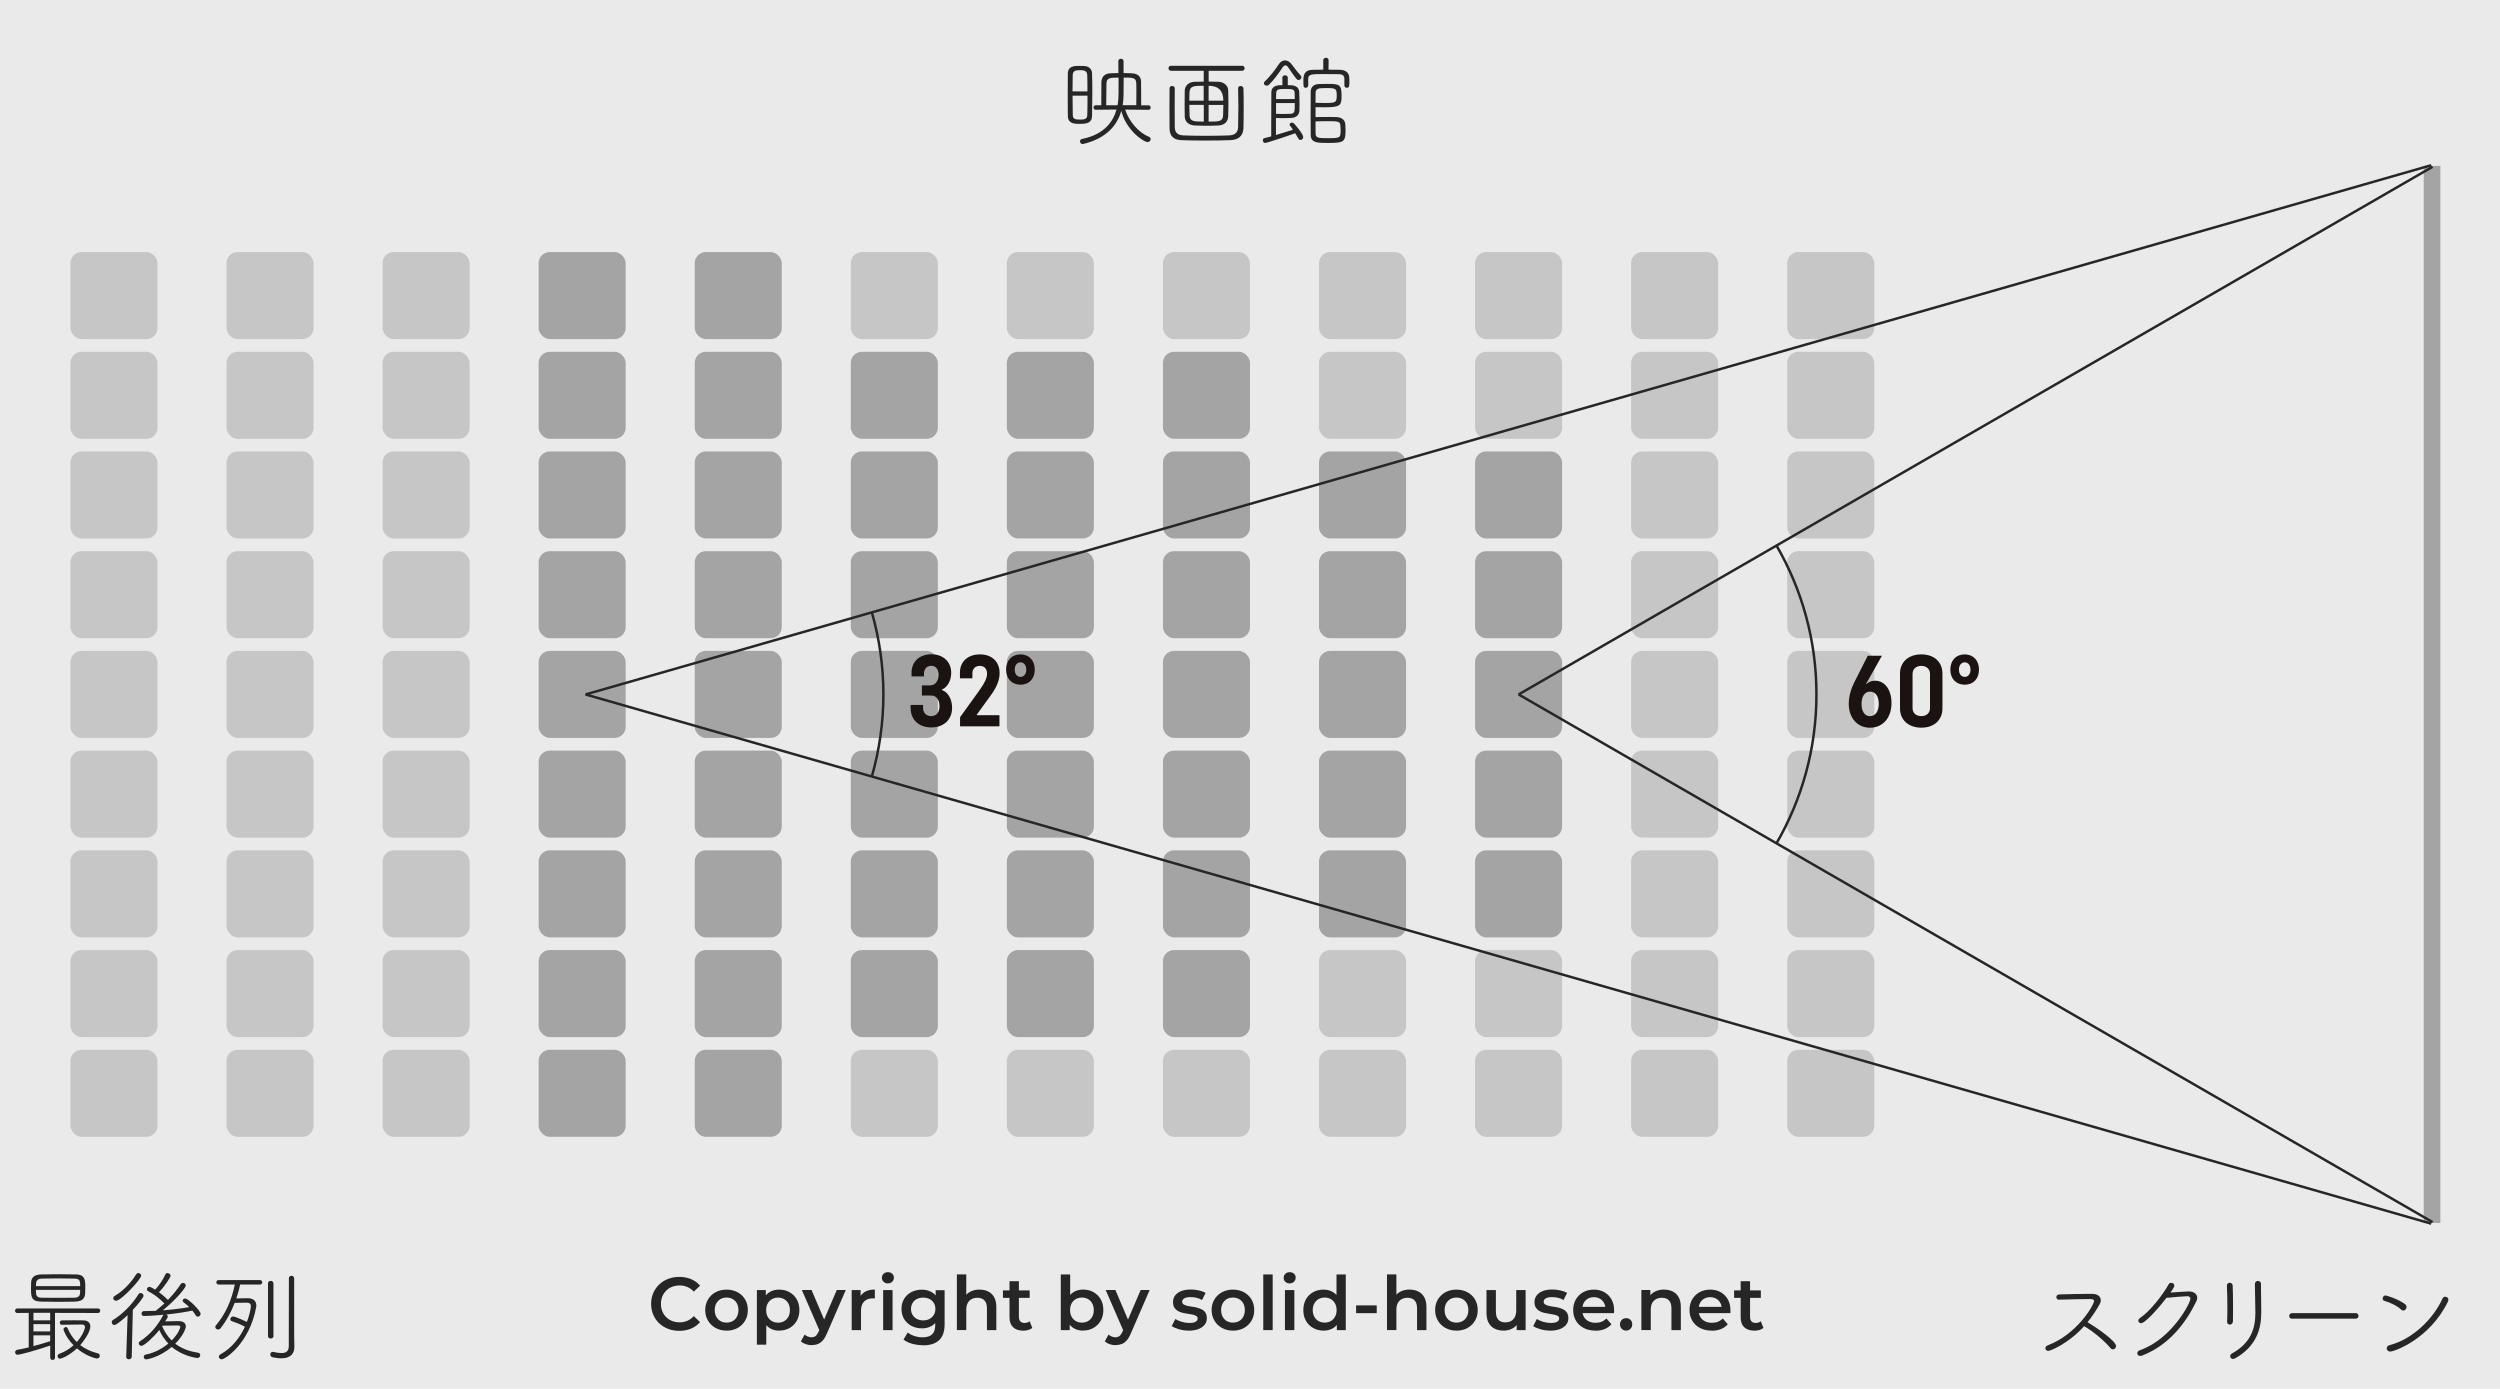 <svg xmlns="http://www.w3.org/2000/svg" viewBox="0 0 450 250"><g id="basecolor"><rect x="0" width="450" height="250" fill="#eaeaea" stroke-width="0"></rect></g><g id="inside"><path d="m370.59,233.94c-.29,0-.45-.23-.45-.45,0-.23.16-.47.49-.49,1.33-.05,4.09-.11,5.94-.11,1.06,0,1.57.54,1.57,1.15,0,.22-.05.45-.18.67-.63,1.13-1.35,2.23-2.2,3.28,1.55.94,5.13,3.37,5.13,4.3,0,.32-.27.59-.56.59-.16,0-.31-.07-.45-.23-.96-1.19-3.13-3.04-4.74-3.94-2.72,3.06-6.03,4.45-6.45,4.45-.31,0-.52-.23-.52-.49,0-.2.13-.4.45-.52,5.31-2.02,8.3-7.29,8.3-7.94,0-.38-.38-.38-.95-.38-1.31,0-3.87.07-5.37.11h-.02Z" fill="#262626" stroke-width="0"></path><path d="m385.4,238.18c-.29,0-.5-.2-.5-.45,0-.18.11-.36.34-.52,1.82-1.22,4.11-4.21,5.13-6.05.09-.18.27-.25.45-.25.29,0,.56.18.56.49,0,.2-.09.4-.7,1.26,1.1-.09,3.1-.2,3.31-.2.95,0,1.51.5,1.51,1.15,0,.2-.05.41-.16.63-1.87,3.84-4.83,7.81-9.69,9.74-.14.05-.29.09-.4.09-.34,0-.54-.23-.54-.47,0-.22.14-.45.5-.58,5.6-1.93,9.06-8.41,9.06-9.25,0-.29-.2-.45-.58-.45-.49,0-2.32.16-3.73.29-.86,1.17-3.73,4.57-4.57,4.57Z" fill="#262626" stroke-width="0"></path><path d="m400.88,237.93v-.04c.04-.72.05-1.6.05-2.52,0-1.4-.04-2.88-.09-3.94v-.04c0-.32.25-.49.52-.49.25,0,.5.16.52.49.05,1.01.07,2.58.07,4.02,0,.9,0,1.78-.02,2.43-.02.4-.29.59-.56.59-.25,0-.5-.18-.5-.5Zm6.1-6.01c0,1.42.05,3.02.05,4.3,0,3.06-.92,6.12-4.66,8.26-.16.09-.31.13-.43.13-.31,0-.5-.23-.5-.49,0-.18.09-.38.32-.5,3.42-1.89,4.21-4.52,4.21-7.36,0-1.44-.09-3.67-.09-5.13,0-.38.27-.56.54-.56.29,0,.56.18.56.52v.83Z" fill="#262626" stroke-width="0"></path><path d="m412.58,237.37c-.36,0-.52-.23-.52-.49s.18-.52.52-.52h11.45c.34,0,.5.25.5.5s-.16.5-.5.5h-11.45Z" fill="#262626" stroke-width="0"></path><path d="m432.2,235.72c-.72-.7-2.11-1.31-3.01-1.57-.22-.05-.31-.23-.31-.43,0-.25.2-.54.52-.54.14,0,2.29.63,3.55,1.6.16.13.23.29.23.47,0,.32-.27.65-.59.65-.13,0-.27-.05-.4-.18Zm-1.96,7.56c-.4,0-.63-.29-.63-.58,0-.23.16-.5.56-.59,3.91-.99,7.74-4.52,9.49-8.39.09-.2.29-.31.49-.31.27,0,.56.2.56.54,0,.11-.02.23-.09.36-3.28,6.73-9.65,8.97-10.37,8.97Z" fill="#262626" stroke-width="0"></path><path d="m194.23,22.3c-.79,0-2.02-.04-2.02-1.46,0-1.12-.02-2.5-.02-3.87s.02-2.68.02-3.69c0-1.42,1.22-1.42,2.02-1.42.32,0,.67,0,.92.02.85.04,1.4.54,1.42,1.33.04,1.06.05,2.32.05,3.6,0,1.44-.02,2.9-.05,4.05-.04,1.37-1.08,1.44-2.34,1.44Zm1.51-5.85c0-1.12,0-2.2-.04-3.01-.04-.77-.74-.81-1.4-.81s-1.17.11-1.21.85c-.02.74-.04,1.82-.04,2.97h2.68Zm-2.68.77c0,1.3.02,2.59.04,3.46.02.68.29.85,1.3.85.83,0,1.3-.11,1.31-.85.04-.95.04-2.2.04-3.46h-2.68Zm9.47,2.5c.7,2.23,2.54,4.2,4.27,4.9.23.09.32.25.32.43,0,.25-.23.52-.54.52-.79,0-3.93-2.23-4.74-5.62-.76,2.63-2.68,4.95-6.84,5.96-.04.02-.09.02-.13.02-.29,0-.47-.25-.47-.49,0-.2.11-.38.38-.43,3.98-.81,5.58-3.1,6.19-5.29l-3.73.04c-.27,0-.41-.2-.41-.4,0-.22.14-.41.41-.41h.99c0-1.21,0-3.28.02-4.16.02-.76.41-1.57,1.67-1.6.41-.02.9-.04,1.4-.04,0-.72-.02-1.44-.02-2.14,0-.29.23-.43.45-.43.25,0,.49.14.49.43v2.14c.5,0,1.01.02,1.46.04,1.21.04,1.67.7,1.69,1.46.02.59.02,1.89.02,3.03v1.28h1.33c.25,0,.38.2.38.4,0,.22-.13.41-.38.41l-4.23-.04Zm-1.37-.77c.14-.79.18-1.58.18-2.23v-2.75c-1.46,0-2.14.02-2.18,1.04-.02.61-.04,2.74-.04,3.94h2.03Zm3.37,0c.02-.65.02-1.69.02-2.56,0-.63,0-1.19-.02-1.44-.05-.97-.61-.99-2.27-.99,0,1.01-.02,1.98-.02,2.84,0,.72-.04,1.44-.16,2.14h2.45Z" fill="#262626" stroke-width="0"></path><path d="m217.56,12.74v1.94c.56,0,1.13.02,1.76.04,1.13.04,1.75.83,1.76,1.55.02.58.04,1.48.04,2.36s-.02,1.75-.04,2.29c-.04,1.01-.7,1.64-1.82,1.67-.85.04-1.55.05-2.25.05-.59,0-1.21-.02-1.91-.05-1.19-.05-1.84-.72-1.85-1.66-.02-.5-.02-1.22-.02-1.96,0-1.01,0-2.05.02-2.65.02-.76.58-1.57,1.8-1.6.56-.02,1.1-.02,1.62-.02v-1.96h-5.89c-.31,0-.45-.22-.45-.45,0-.22.14-.45.45-.45h12.8c.31,0,.45.22.45.45,0,.22-.14.45-.45.45h-6.03Zm5.29,3.17c0-.29.23-.43.47-.43.25,0,.49.16.5.47.04.79.04,2.03.04,3.35s0,2.67-.04,3.75c-.04,1.42-.9,2.12-2.34,2.18-1.26.05-2.92.07-4.54.07s-3.19-.02-4.3-.07c-1.4-.05-2.11-.76-2.12-2.12-.02-1.06-.02-2.29-.02-3.53s0-2.52.02-3.67c0-.31.23-.43.45-.43.25,0,.49.14.49.41v.02c-.02.99-.02,2.29-.02,3.53s0,2.49.02,3.39c.02,1.01.43,1.49,1.57,1.55,1.08.04,2.59.07,4.11.07s3.02-.04,4.05-.07c1.03-.04,1.64-.47,1.67-1.49s.05-2.38.05-3.71c0-1.15-.02-2.29-.05-3.22v-.02Zm-6.18-.47c-1.69,0-2.48,0-2.56,1.13-.02.34-.04.92-.04,1.55h2.59v-2.68Zm0,3.44h-2.59c0,.76.02,1.48.04,1.89.05,1.08.76,1.12,2.56,1.12v-3.01Zm3.53-.76q0-2.68-2.65-2.68v2.68h2.65Zm-2.65.76v3.01c1.82,0,2.56,0,2.61-1.13.02-.41.04-1.12.04-1.87h-2.65Z" fill="#262626" stroke-width="0"></path><path d="m229.67,24.3l3.06-.94c-.18-.27-.34-.52-.49-.68-.07-.09-.11-.18-.11-.27,0-.22.22-.34.43-.34.11,0,.22.04.31.11.27.27,1.71,1.95,1.71,2.49,0,.31-.23.52-.49.52-.16,0-.32-.09-.41-.29-.14-.27-.34-.59-.54-.92-1.39.52-5.17,1.76-5.4,1.76-.27,0-.43-.25-.43-.49,0-.18.09-.34.27-.38.32-.07.76-.2,1.24-.32v-2.38c0-2.23,0-4.93.02-5.53.04-1.31,1.22-1.31,2-1.31l-.02-1.37c0-.27.25-.4.49-.4.25,0,.49.13.49.4v1.37c.86,0,2.03,0,2.07,1.35.02.72.04,1.39.04,2.05,0,.41,0,.81-.02,1.21-.04.7-.5,1.22-1.39,1.28-.4.02-1.06.05-1.73.05-.38,0-.77-.02-1.1-.04v3.06Zm2.18-12.21c-.14-.23-.32-.32-.47-.32-.18,0-.36.13-.5.34-.65,1.01-1.6,2.29-2.45,3.13-.13.13-.29.18-.43.18-.27,0-.5-.18-.5-.43,0-.13.05-.25.2-.38.95-.86,2.05-2.36,2.48-3.04.29-.45.68-.7,1.12-.7s.86.25,1.24.76c.4.54.97,1.31,1.58,1.96.09.09.13.2.13.31,0,.25-.23.5-.5.5s-.38-.07-1.89-2.3Zm1.21,5.74c0-.36-.02-.72-.02-1.03-.02-.7-.27-.79-1.67-.79s-1.62.09-1.66.83c0,.23-.02.58-.02.99h3.37Zm-3.37.72v1.93c.29.02.7.04,1.12.04.65,0,1.3-.02,1.51-.04.74-.05.74-.38.74-1.93h-3.37Zm12.3-4.34c-.02-.59-.27-.86-1.1-.86-.67-.02-1.62-.02-2.5-.02-2.38,0-2.92,0-2.92.94,0,.25.02.72.02,1.06,0,.31-.23.47-.45.47-.43,0-.43-.27-.43-1.24,0-.92.07-1.98,1.71-2,.58-.02,1.22-.02,1.87-.02v-1.69c0-.31.23-.45.49-.45.23,0,.47.14.47.45l-.02,1.69c.7,0,1.42,0,2.05.02,1.04.02,1.66.54,1.69,1.39.02.22.02.47.02.72,0,.81-.02,1.13-.47,1.13-.22,0-.43-.14-.43-.43v-1.15Zm-5.2,6.86c.88,0,1.73-.02,2.56-.02.4,0,.79,0,1.19.02,1.13.04,1.58.67,1.62,1.33.02.36.04.7.04,1.04,0,2.11-.31,2.29-3.15,2.29-1.87,0-3.08,0-3.12-1.4-.02-1.12-.02-2.58-.02-4.03s0-2.86.02-3.85c.02-.77.52-1.3,1.53-1.33.45-.02.97-.02,1.48-.02,2.18,0,2.54.11,2.54,2.14,0,1.71-.16,2.07-3.02,2.07-.5,0-1.04-.02-1.66-.02v1.78Zm1.89-2.54c1.76,0,1.93-.14,1.93-1.28,0-1.22-.07-1.4-1.71-1.4-1.48,0-2.05.02-2.09.81-.02.43-.02,1.1-.02,1.84.67.02,1.31.04,1.89.04Zm-1.87,5.55c0,.77.59.79,2.27.79,2.2,0,2.23-.07,2.23-1.48,0-.25-.02-.5-.04-.81-.04-.77-.45-.77-2.57-.77-.59,0-1.22.02-1.91.04,0,.9.02,1.78.02,2.23Z" fill="#262626" stroke-width="0"></path><path d="m9.9,236.31v8.05c0,.29-.22.43-.43.43s-.43-.14-.43-.43v-2.16c-2.85.97-5.51,1.66-5.87,1.66-.29,0-.45-.22-.45-.45,0-.2.13-.4.4-.45.61-.11,1.33-.25,2.05-.43v-6.21l-2.05.02c-.27,0-.41-.2-.41-.41,0-.2.14-.41.41-.41h14.51c.27,0,.41.2.41.41,0,.2-.14.41-.41.41l-7.72-.02Zm3.67-2.02c-1.01.02-1.93.04-2.84.04-1.1,0-2.16-.02-3.31-.04-1.78-.02-1.84-.86-1.84-2.29,0-.4,0-.79.02-1.12.02-.86.5-1.44,1.76-1.48.94-.02,2.14-.04,3.4-.04,1.03,0,2.05.02,2.97.04,1.6.04,1.62,1.1,1.62,2.21,0,.41,0,.86-.02,1.19-.04.94-.58,1.46-1.76,1.48Zm-4.54,2.02h-3.01v1.35h3.01v-1.35Zm0,2.03h-3.01v1.31h3.01v-1.31Zm0,2.02h-3.01v1.94c1.15-.31,2.27-.65,3.01-.88v-1.06Zm5.4-8.86c0-.83,0-1.33-.99-1.35-.86-.02-2.02-.04-3.11-.04s-2.14.02-2.83.04c-.7.02-.99.38-1.01.86,0,.14-.02.31-.02.49h7.96Zm-7.96.68c0,.97.04,1.39,1.04,1.41.77.02,1.76.02,2.81.02s2.12,0,3.06-.02c.76-.02,1.01-.38,1.03-.85,0-.16.02-.36.02-.56h-7.96Zm4.34,12.39c-.27,0-.45-.23-.45-.47,0-.16.07-.32.29-.4,1.04-.38,1.91-.94,2.59-1.55-1.42-1.46-1.82-2.81-1.82-2.83,0-.25.23-.45.45-.45.13,0,.23.07.29.2.43,1.01.99,1.84,1.66,2.5,1.06-1.17,1.48-2.38,1.48-2.68,0-.29-.2-.47-.5-.47h-.61c-.9,0-1.89.02-3.08.04-.23,0-.34-.2-.34-.38,0-.22.13-.41.36-.41.9-.02,1.55-.02,2.25-.02.5,0,1.03,0,1.67.02.83.02,1.21.49,1.21,1.08,0,1.21-1.6,3.13-1.82,3.37.88.68,1.93,1.17,3.17,1.48.25.07.36.25.36.43,0,.25-.2.5-.5.5-.29,0-2-.45-3.62-1.82-1.51,1.4-2.84,1.85-3.02,1.85Z" fill="#262626" stroke-width="0"></path><path d="m22.72,244.23l.25-7.51c-.09.09-1.89,1.78-2.39,1.78-.27,0-.47-.23-.47-.49,0-.16.07-.32.25-.43,1.62-.97,3.44-2.77,4.56-4.61.11-.16.25-.23.4-.23.25,0,.52.23.52.5,0,.32-1.1,1.66-1.93,2.52l-.2,8.46c-.02.31-.27.45-.52.45-.23,0-.47-.14-.47-.43v-.02Zm-1.82-10.1c-.29,0-.52-.22-.52-.45,0-.16.11-.32.32-.45,1.49-.86,2.9-2.38,3.8-3.83.11-.18.27-.25.41-.25.25,0,.5.2.5.47,0,.63-3.6,4.52-4.52,4.52Zm5.46,10.57c-.32,0-.49-.23-.49-.45,0-.2.13-.38.36-.43,1.55-.29,2.97-1.06,4.07-1.98-.72-.76-1.26-1.6-1.62-2.45-.85,1.1-2.68,2.86-3.22,2.86-.29,0-.49-.23-.49-.47,0-.11.05-.23.18-.31,2.02-1.35,3.24-2.9,4.21-4.72l.07-.09c-1.33.13-2.99.22-3.55.22-.27,0-.4-.22-.4-.43,0-.23.14-.45.4-.45.74,0,1.44-.02,2.14-.05.52-.4,1.04-.85,1.57-1.33-.85-.88-1.87-1.67-2.92-2.2-.16-.07-.22-.2-.22-.34,0-.22.18-.45.45-.45.13,0,.25.04,1.03.5.76-.79,1.42-1.82,1.85-2.75.07-.16.22-.23.36-.23.27,0,.56.22.56.49s-1.04,1.91-2.09,2.95c.59.43,1.15.92,1.62,1.4.9-.94,1.71-1.93,2.3-2.84.09-.14.25-.22.41-.22.25,0,.5.18.5.45,0,.45-1.84,2.63-4.14,4.48,1.69-.13,3.29-.32,4.77-.58-.32-.31-.67-.59-1.04-.88-.11-.09-.16-.18-.16-.27,0-.22.22-.4.47-.4.54,0,2.77,2.2,2.77,2.75,0,.29-.25.52-.49.52-.14,0-.29-.07-.38-.23-.2-.32-.4-.59-.61-.86-1.37.29-2.97.52-4.68.7.13.07.25.2.25.38,0,.13-.07.25-.47.86.83-.02,2.03-.04,2.32-.05h.09c.86,0,1.31.38,1.31.95,0,.47-.59,1.8-1.91,3.12,1.01.76,2.32,1.35,4.12,1.62.25.04.38.23.38.43,0,.25-.18.52-.52.52-.11,0-2.58-.29-4.61-2-2.29,1.96-4.56,2.25-4.59,2.25Zm2.83-5.98c.38.88.9,1.76,1.71,2.56,1.33-1.33,1.55-2.36,1.55-2.41,0-.22-.16-.29-.45-.29h-.13c-.13,0-1.67.04-2.61.04l-.07.11Z" fill="#262626" stroke-width="0"></path><path d="m43.22,231.23c-.16.83-.4,1.66-.68,2.49.76-.02,1.49-.02,1.93-.04h.14c.95,0,1.53.49,1.53,1.31,0,.11-.02.23-.04.36-1.21,6.45-5.55,9.33-6.21,9.33-.29,0-.5-.22-.5-.47,0-.16.11-.32.32-.45,2.02-1.1,3.48-3.01,4.38-4.95-.74-.4-1.76-.81-2.34-.99-.2-.05-.29-.2-.29-.36,0-.23.2-.49.5-.49.41,0,2.3.88,2.48.97.38-.97.72-2.3.72-2.83s-.38-.63-.88-.63c-.38,0-1.31.04-2.03.04-.67,1.73-1.57,3.33-2.52,4.54-.14.18-.32.25-.49.25-.25,0-.49-.2-.49-.45,0-.09.04-.2.13-.31,1.62-1.91,2.77-4.34,3.39-7.33h-2.9c-.29,0-.43-.2-.43-.41,0-.2.14-.4.43-.4h7.4c.29,0,.43.2.43.4,0,.22-.14.41-.43.41h-3.55Zm5.02-.22c0-.31.23-.45.49-.45.23,0,.49.14.49.45v9.51c0,.27-.23.41-.49.41-.23,0-.49-.14-.49-.41v-9.51Zm3.75-.88c0-.32.23-.49.49-.49.23,0,.47.16.47.49v10.26l.04,1.98v.04c0,1.08-.52,2.09-2.36,2.09-.43,0-.94-.05-1.53-.18-.31-.07-.45-.29-.45-.5,0-.25.16-.49.45-.49.04,0,.09,0,.13.02.54.13,1.03.2,1.44.2.81,0,1.31-.31,1.31-1.26l.02-12.15Z" fill="#262626" stroke-width="0"></path><line x1="437.77" y1="220.14" x2="437.77" y2="29.86" fill="none" stroke="#a4a4a4" stroke-miterlimit="10" stroke-width="3"></line><rect x="321.7" y="45.37" width="15.67" height="15.67" rx="2" ry="2" fill="#c6c6c6" stroke-width="0"></rect><rect x="321.7" y="63.32" width="15.67" height="15.67" rx="2" ry="2" fill="#c6c6c6" stroke-width="0"></rect><rect x="321.7" y="81.26" width="15.67" height="15.67" rx="2" ry="2" fill="#c6c6c6" stroke-width="0"></rect><rect x="321.7" y="99.21" width="15.67" height="15.67" rx="2" ry="2" fill="#c6c6c6" stroke-width="0"></rect><rect x="321.7" y="117.16" width="15.67" height="15.67" rx="2" ry="2" fill="#c6c6c6" stroke-width="0"></rect><rect x="321.7" y="135.11" width="15.67" height="15.67" rx="2" ry="2" fill="#c6c6c6" stroke-width="0"></rect><rect x="321.7" y="153.06" width="15.67" height="15.67" rx="2" ry="2" fill="#c6c6c6" stroke-width="0"></rect><rect x="321.7" y="171.01" width="15.67" height="15.67" rx="2" ry="2" fill="#c6c6c6" stroke-width="0"></rect><rect x="321.7" y="188.96" width="15.67" height="15.67" rx="2" ry="2" fill="#c6c6c6" stroke-width="0"></rect><rect x="293.6" y="45.37" width="15.67" height="15.67" rx="2" ry="2" fill="#c6c6c6" stroke-width="0"></rect><rect x="293.6" y="63.32" width="15.67" height="15.67" rx="2" ry="2" fill="#c6c6c6" stroke-width="0"></rect><rect x="293.6" y="81.26" width="15.67" height="15.67" rx="2" ry="2" fill="#c6c6c6" stroke-width="0"></rect><rect x="293.6" y="99.21" width="15.67" height="15.67" rx="2" ry="2" fill="#c6c6c6" stroke-width="0"></rect><rect x="293.6" y="117.16" width="15.67" height="15.67" rx="2" ry="2" fill="#c6c6c6" stroke-width="0"></rect><rect x="293.6" y="135.11" width="15.67" height="15.67" rx="2" ry="2" fill="#c6c6c6" stroke-width="0"></rect><rect x="293.6" y="153.06" width="15.67" height="15.67" rx="2" ry="2" fill="#c6c6c6" stroke-width="0"></rect><rect x="293.6" y="171.01" width="15.67" height="15.67" rx="2" ry="2" fill="#c6c6c6" stroke-width="0"></rect><rect x="293.6" y="188.96" width="15.67" height="15.67" rx="2" ry="2" fill="#c6c6c6" stroke-width="0"></rect><rect x="265.51" y="45.37" width="15.67" height="15.67" rx="2" ry="2" fill="#c6c6c6" stroke-width="0"></rect><rect x="265.51" y="63.32" width="15.67" height="15.67" rx="2" ry="2" fill="#c6c6c6" stroke-width="0"></rect><rect x="265.51" y="81.26" width="15.67" height="15.67" rx="2" ry="2" fill="#a4a4a4" stroke-width="0"></rect><rect x="265.51" y="99.21" width="15.67" height="15.67" rx="2" ry="2" fill="#a4a4a4" stroke-width="0"></rect><rect x="265.51" y="117.16" width="15.67" height="15.67" rx="2" ry="2" fill="#a4a4a4" stroke-width="0"></rect><rect x="265.51" y="135.11" width="15.67" height="15.67" rx="2" ry="2" fill="#a4a4a4" stroke-width="0"></rect><rect x="265.51" y="153.06" width="15.67" height="15.67" rx="2" ry="2" fill="#a4a4a4" stroke-width="0"></rect><rect x="265.51" y="171.01" width="15.67" height="15.67" rx="2" ry="2" fill="#c6c6c6" stroke-width="0"></rect><rect x="265.51" y="188.96" width="15.67" height="15.67" rx="2" ry="2" fill="#c6c6c6" stroke-width="0"></rect><rect x="237.42" y="45.37" width="15.67" height="15.67" rx="2" ry="2" fill="#c6c6c6" stroke-width="0"></rect><rect x="237.42" y="63.32" width="15.67" height="15.67" rx="2" ry="2" fill="#c6c6c6" stroke-width="0"></rect><rect x="237.42" y="81.26" width="15.67" height="15.67" rx="2" ry="2" fill="#a4a4a4" stroke-width="0"></rect><rect x="237.42" y="99.21" width="15.67" height="15.67" rx="2" ry="2" fill="#a4a4a4" stroke-width="0"></rect><rect x="237.42" y="117.16" width="15.67" height="15.67" rx="2" ry="2" fill="#a4a4a4" stroke-width="0"></rect><rect x="237.42" y="135.11" width="15.67" height="15.67" rx="2" ry="2" fill="#a4a4a4" stroke-width="0"></rect><rect x="237.42" y="153.06" width="15.67" height="15.67" rx="2" ry="2" fill="#a4a4a4" stroke-width="0"></rect><rect x="237.42" y="171.01" width="15.67" height="15.67" rx="2" ry="2" fill="#c6c6c6" stroke-width="0"></rect><rect x="237.42" y="188.96" width="15.67" height="15.67" rx="2" ry="2" fill="#c6c6c6" stroke-width="0"></rect><rect x="209.33" y="45.37" width="15.67" height="15.67" rx="2" ry="2" fill="#c6c6c6" stroke-width="0"></rect><rect x="209.33" y="63.32" width="15.67" height="15.67" rx="2" ry="2" fill="#a4a4a4" stroke-width="0"></rect><rect x="209.33" y="81.26" width="15.67" height="15.67" rx="2" ry="2" fill="#a4a4a4" stroke-width="0"></rect><rect x="209.33" y="99.21" width="15.67" height="15.67" rx="2" ry="2" fill="#a4a4a4" stroke-width="0"></rect><rect x="209.33" y="117.16" width="15.67" height="15.67" rx="2" ry="2" fill="#a4a4a4" stroke-width="0"></rect><rect x="209.33" y="135.11" width="15.67" height="15.67" rx="2" ry="2" fill="#a4a4a4" stroke-width="0"></rect><rect x="209.33" y="153.06" width="15.67" height="15.67" rx="2" ry="2" fill="#a4a4a4" stroke-width="0"></rect><rect x="209.33" y="171.01" width="15.67" height="15.67" rx="2" ry="2" fill="#a4a4a4" stroke-width="0"></rect><rect x="209.33" y="188.96" width="15.67" height="15.67" rx="2" ry="2" fill="#c6c6c6" stroke-width="0"></rect><rect x="181.23" y="45.37" width="15.67" height="15.67" rx="2" ry="2" fill="#c6c6c6" stroke-width="0"></rect><rect x="181.23" y="63.32" width="15.67" height="15.67" rx="2" ry="2" fill="#a4a4a4" stroke-width="0"></rect><rect x="181.23" y="81.26" width="15.67" height="15.67" rx="2" ry="2" fill="#a4a4a4" stroke-width="0"></rect><rect x="181.23" y="99.21" width="15.67" height="15.67" rx="2" ry="2" fill="#a4a4a4" stroke-width="0"></rect><rect x="181.23" y="117.16" width="15.67" height="15.67" rx="2" ry="2" fill="#a4a4a4" stroke-width="0"></rect><rect x="181.23" y="135.11" width="15.67" height="15.67" rx="2" ry="2" fill="#a4a4a4" stroke-width="0"></rect><rect x="181.23" y="153.06" width="15.67" height="15.67" rx="2" ry="2" fill="#a4a4a4" stroke-width="0"></rect><rect x="181.23" y="171.01" width="15.67" height="15.67" rx="2" ry="2" fill="#a4a4a4" stroke-width="0"></rect><rect x="181.23" y="188.96" width="15.67" height="15.67" rx="2" ry="2" fill="#c6c6c6" stroke-width="0"></rect><rect x="153.14" y="45.37" width="15.67" height="15.67" rx="2" ry="2" fill="#c6c6c6" stroke-width="0"></rect><rect x="153.14" y="63.32" width="15.67" height="15.67" rx="2" ry="2" fill="#a4a4a4" stroke-width="0"></rect><rect x="153.14" y="81.26" width="15.67" height="15.67" rx="2" ry="2" fill="#a4a4a4" stroke-width="0"></rect><rect x="153.14" y="99.21" width="15.67" height="15.67" rx="2" ry="2" fill="#a4a4a4" stroke-width="0"></rect><rect x="153.14" y="117.16" width="15.67" height="15.67" rx="2" ry="2" fill="#a4a4a4" stroke-width="0"></rect><rect x="153.14" y="135.11" width="15.67" height="15.67" rx="2" ry="2" fill="#a4a4a4" stroke-width="0"></rect><rect x="153.14" y="153.06" width="15.67" height="15.67" rx="2" ry="2" fill="#a4a4a4" stroke-width="0"></rect><rect x="153.14" y="171.01" width="15.67" height="15.67" rx="2" ry="2" fill="#a4a4a4" stroke-width="0"></rect><rect x="153.14" y="188.96" width="15.67" height="15.67" rx="2" ry="2" fill="#c6c6c6" stroke-width="0"></rect><rect x="125.05" y="45.37" width="15.67" height="15.67" rx="2" ry="2" fill="#a4a4a4" stroke-width="0"></rect><rect x="125.05" y="63.32" width="15.67" height="15.67" rx="2" ry="2" fill="#a4a4a4" stroke-width="0"></rect><rect x="125.05" y="81.26" width="15.67" height="15.67" rx="2" ry="2" fill="#a4a4a4" stroke-width="0"></rect><rect x="125.05" y="99.21" width="15.67" height="15.67" rx="2" ry="2" fill="#a4a4a4" stroke-width="0"></rect><rect x="125.05" y="117.16" width="15.67" height="15.67" rx="2" ry="2" fill="#a4a4a4" stroke-width="0"></rect><rect x="125.05" y="135.11" width="15.67" height="15.67" rx="2" ry="2" fill="#a4a4a4" stroke-width="0"></rect><rect x="125.05" y="153.06" width="15.67" height="15.67" rx="2" ry="2" fill="#a4a4a4" stroke-width="0"></rect><rect x="125.05" y="171.01" width="15.67" height="15.67" rx="2" ry="2" fill="#a4a4a4" stroke-width="0"></rect><rect x="125.05" y="188.96" width="15.67" height="15.67" rx="2" ry="2" fill="#a4a4a4" stroke-width="0"></rect><rect x="96.95" y="45.37" width="15.67" height="15.67" rx="2" ry="2" fill="#a4a4a4" stroke-width="0"></rect><rect x="96.95" y="63.32" width="15.67" height="15.67" rx="2" ry="2" fill="#a4a4a4" stroke-width="0"></rect><rect x="96.95" y="81.26" width="15.67" height="15.67" rx="2" ry="2" fill="#a4a4a4" stroke-width="0"></rect><rect x="96.95" y="99.21" width="15.67" height="15.67" rx="2" ry="2" fill="#a4a4a4" stroke-width="0"></rect><rect x="96.95" y="117.16" width="15.67" height="15.67" rx="2" ry="2" fill="#a4a4a4" stroke-width="0"></rect><rect x="96.95" y="135.11" width="15.67" height="15.67" rx="2" ry="2" fill="#a4a4a4" stroke-width="0"></rect><rect x="96.95" y="153.06" width="15.67" height="15.67" rx="2" ry="2" fill="#a4a4a4" stroke-width="0"></rect><rect x="96.95" y="171.01" width="15.67" height="15.67" rx="2" ry="2" fill="#a4a4a4" stroke-width="0"></rect><rect x="96.95" y="188.96" width="15.67" height="15.67" rx="2" ry="2" fill="#a4a4a4" stroke-width="0"></rect><rect x="68.86" y="45.37" width="15.67" height="15.67" rx="2" ry="2" fill="#c6c6c6" stroke-width="0"></rect><rect x="68.86" y="63.32" width="15.67" height="15.67" rx="2" ry="2" fill="#c6c6c6" stroke-width="0"></rect><rect x="68.86" y="81.26" width="15.67" height="15.67" rx="2" ry="2" fill="#c6c6c6" stroke-width="0"></rect><rect x="68.86" y="99.21" width="15.67" height="15.67" rx="2" ry="2" fill="#c6c6c6" stroke-width="0"></rect><rect x="68.86" y="117.16" width="15.67" height="15.67" rx="2" ry="2" fill="#c6c6c6" stroke-width="0"></rect><rect x="68.86" y="135.11" width="15.67" height="15.67" rx="2" ry="2" fill="#c6c6c6" stroke-width="0"></rect><rect x="68.86" y="153.06" width="15.67" height="15.67" rx="2" ry="2" fill="#c6c6c6" stroke-width="0"></rect><rect x="68.86" y="171.01" width="15.67" height="15.67" rx="2" ry="2" fill="#c6c6c6" stroke-width="0"></rect><rect x="68.86" y="188.96" width="15.67" height="15.67" rx="2" ry="2" fill="#c6c6c6" stroke-width="0"></rect><rect x="40.77" y="45.37" width="15.67" height="15.67" rx="2" ry="2" fill="#c6c6c6" stroke-width="0"></rect><rect x="40.77" y="63.32" width="15.67" height="15.67" rx="2" ry="2" fill="#c6c6c6" stroke-width="0"></rect><rect x="40.77" y="81.26" width="15.67" height="15.67" rx="2" ry="2" fill="#c6c6c6" stroke-width="0"></rect><rect x="40.77" y="99.21" width="15.67" height="15.67" rx="2" ry="2" fill="#c6c6c6" stroke-width="0"></rect><rect x="40.77" y="117.16" width="15.67" height="15.67" rx="2" ry="2" fill="#c6c6c6" stroke-width="0"></rect><rect x="40.77" y="135.11" width="15.67" height="15.67" rx="2" ry="2" fill="#c6c6c6" stroke-width="0"></rect><rect x="40.77" y="153.06" width="15.67" height="15.67" rx="2" ry="2" fill="#c6c6c6" stroke-width="0"></rect><rect x="40.77" y="171.01" width="15.67" height="15.67" rx="2" ry="2" fill="#c6c6c6" stroke-width="0"></rect><rect x="40.77" y="188.96" width="15.67" height="15.67" rx="2" ry="2" fill="#c6c6c6" stroke-width="0"></rect><rect x="12.68" y="45.37" width="15.67" height="15.67" rx="2" ry="2" fill="#c6c6c6" stroke-width="0"></rect><rect x="12.68" y="63.32" width="15.67" height="15.67" rx="2" ry="2" fill="#c6c6c6" stroke-width="0"></rect><rect x="12.68" y="81.26" width="15.67" height="15.67" rx="2" ry="2" fill="#c6c6c6" stroke-width="0"></rect><rect x="12.68" y="99.21" width="15.67" height="15.67" rx="2" ry="2" fill="#c6c6c6" stroke-width="0"></rect><rect x="12.68" y="117.16" width="15.67" height="15.67" rx="2" ry="2" fill="#c6c6c6" stroke-width="0"></rect><rect x="12.68" y="135.11" width="15.67" height="15.67" rx="2" ry="2" fill="#c6c6c6" stroke-width="0"></rect><rect x="12.68" y="153.06" width="15.67" height="15.67" rx="2" ry="2" fill="#c6c6c6" stroke-width="0"></rect><rect x="12.68" y="171.01" width="15.67" height="15.67" rx="2" ry="2" fill="#c6c6c6" stroke-width="0"></rect><rect x="12.68" y="188.96" width="15.67" height="15.67" rx="2" ry="2" fill="#c6c6c6" stroke-width="0"></rect><line x1="105.4" y1="125" x2="437.62" y2="220.26" fill="none" stroke="#262626" stroke-miterlimit="10" stroke-width=".45"></line><line x1="105.4" y1="125" x2="437.62" y2="29.74" fill="none" stroke="#262626" stroke-miterlimit="10" stroke-width=".45"></line><line x1="273.35" y1="125" x2="437.86" y2="30.02" fill="none" stroke="#262626" stroke-miterlimit="10" stroke-width=".45"></line><line x1="273.35" y1="125" x2="437.86" y2="219.98" fill="none" stroke="#262626" stroke-miterlimit="10" stroke-width=".45"></line><path d="m156.93,139.78c1.34-4.7,2.08-9.65,2.08-14.78s-.73-10.08-2.08-14.78" fill="none" stroke="#262626" stroke-miterlimit="10" stroke-width=".45"></path><path d="m319.77,151.8c4.56-7.89,7.19-17.03,7.19-26.8s-2.62-18.91-7.19-26.8" fill="none" stroke="#262626" stroke-miterlimit="10" stroke-width=".45"></path><path d="m163.91,127.54v-.65h2.24v.49c0,.93.57,1.52,1.46,1.52s1.5-.61,1.5-1.79-.57-1.92-1.52-1.92h-1.65v-1.82h1.44c.97,0,1.54-.72,1.54-1.92,0-1.06-.51-1.6-1.29-1.6s-1.31.53-1.31,1.39v.51h-2.24v-.67c0-2,1.44-3.31,3.57-3.31s3.57,1.35,3.57,3.34c0,1.41-.67,2.58-1.63,2.98v.13c1.08.4,1.79,1.65,1.79,3.19,0,2.11-1.5,3.53-3.74,3.53s-3.72-1.39-3.72-3.44Z" fill="#1a1311" stroke-width="0"></path><path d="m172.8,129.11l3.5-4.86c1.01-1.41,1.37-2.24,1.37-2.98,0-.91-.51-1.41-1.31-1.41s-1.33.53-1.33,1.31v.93h-2.24v-1.04c0-1.96,1.42-3.27,3.59-3.27s3.55,1.31,3.55,3.38c0,1.25-.55,2.53-1.44,3.78l-2.66,3.67v.11h4.07v2.01h-7.09v-1.63Z" fill="#1a1311" stroke-width="0"></path><path d="m181.1,120.53c0-1.65,1.03-2.74,2.58-2.74s2.58,1.08,2.58,2.74-1.04,2.72-2.58,2.72-2.58-1.08-2.58-2.72Zm3.63,0c0-.8-.44-1.31-1.04-1.31s-1.04.51-1.04,1.31.42,1.31,1.04,1.31,1.04-.51,1.04-1.31Z" fill="#1a1311" stroke-width="0"></path><path d="m332.78,126.63c0-1.33.44-2.74,1.03-3.89l2.39-4.71h2.55l-2.87,5.09h.11c.29-.36.87-.59,1.54-.59,1.75,0,2.94,1.65,2.94,4.01,0,2.7-1.58,4.45-3.88,4.45s-3.82-1.8-3.82-4.35Zm5.4.06c0-1.33-.59-2.2-1.56-2.2s-1.54.86-1.54,2.22.57,2.2,1.52,2.2,1.58-.84,1.58-2.22Z" fill="#1a1311" stroke-width="0"></path><path d="m342,127.52v-6.27c0-2.09,1.52-3.46,3.84-3.46s3.8,1.37,3.8,3.46v6.27c0,2.09-1.5,3.46-3.8,3.46s-3.84-1.37-3.84-3.46Zm5.4-.06v-6.16c0-.87-.63-1.44-1.56-1.44s-1.58.55-1.58,1.44v6.16c0,.89.63,1.44,1.58,1.44s1.56-.57,1.56-1.44Z" fill="#1a1311" stroke-width="0"></path><path d="m351.06,120.53c0-1.65,1.03-2.74,2.58-2.74s2.58,1.08,2.58,2.74-1.04,2.72-2.58,2.72-2.58-1.08-2.58-2.72Zm3.63,0c0-.8-.44-1.31-1.04-1.31s-1.04.51-1.04,1.31.42,1.31,1.04,1.31,1.04-.51,1.04-1.31Z" fill="#1a1311" stroke-width="0"></path></g><g id="copr"><path d="m122.25,239.55c-.72,0-1.39-.12-2-.36s-1.15-.58-1.61-1.01c-.45-.44-.81-.95-1.06-1.54-.25-.59-.38-1.24-.38-1.94s.13-1.35.38-1.94.61-1.11,1.07-1.55.99-.77,1.61-1.01c.61-.24,1.28-.36,2.01-.36.77,0,1.48.13,2.12.4.64.27,1.18.66,1.62,1.18l-1.13,1.07c-.34-.37-.72-.65-1.15-.83s-.88-.28-1.38-.28-.95.08-1.36.24c-.41.16-.77.39-1.07.69-.3.3-.54.65-.7,1.05-.17.41-.25.85-.25,1.34s.08.93.25,1.34c.17.41.4.76.7,1.05.3.3.66.53,1.07.69.41.16.86.24,1.36.24s.95-.09,1.38-.28.81-.47,1.15-.84l1.13,1.08c-.44.51-.98.9-1.62,1.17-.64.27-1.35.4-2.13.4Z" fill="#262626" stroke-width="0"></path><path d="m130.77,239.51c-.74,0-1.4-.16-1.97-.48-.58-.32-1.03-.76-1.36-1.32-.33-.56-.5-1.19-.5-1.9s.17-1.36.5-1.91c.33-.55.79-.99,1.36-1.3.58-.31,1.23-.47,1.97-.47s1.41.16,1.99.47c.58.32,1.04.75,1.36,1.3.33.55.49,1.19.49,1.92s-.16,1.35-.49,1.9c-.33.56-.78,1-1.36,1.32-.58.32-1.24.48-1.99.48Zm0-1.44c.41,0,.78-.09,1.11-.27.32-.18.58-.44.76-.78.18-.34.28-.74.28-1.2s-.09-.87-.28-1.21c-.18-.34-.44-.6-.76-.78-.32-.18-.69-.27-1.09-.27s-.78.09-1.1.27c-.32.18-.57.44-.76.78-.19.34-.28.74-.28,1.21s.09.86.28,1.2c.19.34.44.6.76.78.32.18.68.27,1.09.27Z" fill="#262626" stroke-width="0"></path><path d="m136.24,242.04v-9.83h1.61v1.7l-.05,1.92.13,1.92v4.29h-1.69Zm4-2.52c-.58,0-1.12-.13-1.6-.41-.48-.27-.86-.68-1.15-1.22-.28-.54-.43-1.24-.43-2.07s.14-1.54.41-2.08c.27-.54.65-.94,1.13-1.21.48-.27,1.02-.4,1.63-.4.71,0,1.34.15,1.88.46.54.31.98.73,1.3,1.28s.48,1.2.48,1.94-.16,1.4-.48,1.95-.75.98-1.3,1.29-1.17.46-1.88.46Zm-.19-1.44c.41,0,.77-.09,1.09-.27.32-.18.57-.44.76-.78.19-.34.28-.74.28-1.2s-.09-.87-.28-1.21c-.19-.34-.44-.6-.76-.78-.32-.18-.68-.27-1.09-.27s-.77.09-1.09.27c-.32.18-.58.44-.77.78-.19.34-.28.74-.28,1.21s.09.86.28,1.2c.19.34.45.6.77.78.32.18.69.27,1.09.27Z" fill="#262626" stroke-width="0"></path><path d="m146.09,242.13c-.35,0-.7-.06-1.05-.18-.35-.12-.64-.28-.88-.49l.67-1.24c.17.15.37.27.58.36s.44.13.66.13c.31,0,.55-.08.74-.23.19-.15.36-.41.53-.77l.42-.94.13-.2,2.73-6.37h1.62l-3.38,7.79c-.23.54-.47.97-.75,1.28-.28.31-.58.54-.92.66-.34.13-.71.19-1.11.19Zm1.49-2.46l-3.25-7.47h1.75l2.65,6.22-1.15,1.24Z" fill="#262626" stroke-width="0"></path><path d="m153.3,239.42v-7.21h1.61v1.98l-.19-.58c.22-.49.56-.86,1.02-1.11s1.04-.38,1.73-.38v1.61c-.07-.02-.14-.03-.2-.03-.06,0-.13,0-.19,0-.64,0-1.15.19-1.53.56-.38.37-.57.93-.57,1.67v3.5h-1.69Z" fill="#262626" stroke-width="0"></path><path d="m159.82,231.02c-.32,0-.57-.1-.78-.3-.2-.2-.3-.44-.3-.72s.1-.53.3-.72c.2-.19.46-.29.78-.29s.57.09.78.28c.2.18.3.42.3.69,0,.3-.1.55-.3.75-.2.2-.46.3-.78.3Zm-.85,8.4v-7.21h1.69v7.21h-1.69Z" fill="#262626" stroke-width="0"></path><path d="m165.92,239.1c-.68,0-1.3-.15-1.86-.44-.55-.29-.99-.7-1.31-1.22-.32-.52-.48-1.13-.48-1.84s.16-1.3.48-1.82c.32-.52.76-.93,1.31-1.21s1.17-.43,1.86-.43c.61,0,1.16.12,1.65.37.49.24.88.62,1.17,1.13.29.51.44,1.17.44,1.97s-.15,1.46-.44,1.98c-.29.52-.68.9-1.17,1.15-.49.25-1.04.37-1.65.37Zm.22,3.04c-.67,0-1.32-.09-1.95-.26-.63-.17-1.15-.43-1.56-.76l.76-1.27c.32.26.71.47,1.2.63.48.16.97.24,1.46.24.79,0,1.37-.18,1.74-.55.37-.37.55-.91.55-1.64v-1.28l.13-1.63-.05-1.63v-1.75h1.61v6.12c0,1.3-.33,2.27-1,2.88-.67.62-1.63.92-2.89.92Zm.04-4.47c.42,0,.8-.09,1.13-.26.33-.18.59-.42.78-.73s.28-.67.28-1.07-.09-.76-.28-1.07-.44-.55-.78-.72c-.33-.17-.71-.25-1.13-.25s-.8.08-1.14.25c-.34.17-.6.41-.78.72s-.28.67-.28,1.07.09.76.28,1.07.45.55.78.73c.34.17.72.26,1.14.26Z" fill="#262626" stroke-width="0"></path><path d="m176.33,232.13c.58,0,1.09.11,1.55.34.45.22.81.57,1.07,1.03.26.46.39,1.06.39,1.79v4.13h-1.69v-3.92c0-.64-.15-1.12-.45-1.43-.3-.32-.72-.47-1.26-.47-.4,0-.75.08-1.05.24-.31.16-.54.4-.71.72-.17.32-.25.72-.25,1.21v3.64h-1.69v-10.02h1.69v4.75l-.36-.59c.25-.46.62-.81,1.1-1.06.48-.25,1.04-.37,1.67-.37Z" fill="#262626" stroke-width="0"></path><path d="m180.53,233.62v-1.35h4.81v1.35h-4.81Zm3.67,5.9c-.79,0-1.4-.21-1.84-.61-.43-.41-.65-1.01-.65-1.82v-6.47h1.69v6.43c0,.34.09.61.26.8.18.19.42.28.74.28.38,0,.69-.1.94-.3l.47,1.2c-.2.16-.44.28-.73.37s-.58.12-.89.12Z" fill="#262626" stroke-width="0"></path><path d="m190.94,239.42v-10.02h1.69v4.48l-.13,1.92.05,1.92v1.7h-1.61Zm4,.09c-.61,0-1.16-.13-1.63-.41-.48-.27-.85-.68-1.13-1.22-.27-.54-.41-1.24-.41-2.07s.14-1.54.42-2.08.67-.94,1.15-1.21,1.01-.4,1.6-.4c.71,0,1.34.15,1.88.46.54.31.98.73,1.3,1.28s.48,1.2.48,1.94-.16,1.4-.48,1.94-.75.98-1.3,1.29c-.54.31-1.17.47-1.88.47Zm-.19-1.44c.4,0,.77-.09,1.09-.27.32-.18.57-.44.76-.78.19-.34.28-.74.28-1.2s-.09-.87-.28-1.21c-.19-.34-.44-.6-.76-.78-.32-.18-.68-.27-1.09-.27s-.77.09-1.09.27c-.32.18-.58.44-.77.78s-.28.74-.28,1.21.09.86.28,1.2c.19.34.45.6.77.78.32.18.69.27,1.09.27Z" fill="#262626" stroke-width="0"></path><path d="m200.79,242.13c-.35,0-.7-.06-1.05-.18-.35-.12-.64-.28-.88-.49l.67-1.24c.17.15.36.27.58.36.22.09.44.13.66.13.31,0,.55-.08.74-.23.19-.15.36-.41.53-.77l.42-.94.13-.2,2.73-6.37h1.62l-3.38,7.79c-.22.54-.47.97-.75,1.28-.27.31-.58.54-.92.66s-.71.19-1.11.19Zm1.48-2.46l-3.25-7.47h1.75l2.65,6.22-1.15,1.24Z" fill="#262626" stroke-width="0"></path><path d="m213.96,239.51c-.6,0-1.18-.08-1.73-.24s-.99-.35-1.32-.57l.65-1.28c.32.21.71.38,1.16.51.45.13.9.2,1.35.2.53,0,.92-.07,1.15-.22.24-.14.36-.34.36-.58,0-.2-.08-.35-.24-.45s-.37-.18-.63-.24c-.26-.05-.55-.1-.87-.15s-.64-.11-.96-.18c-.32-.08-.61-.19-.87-.34-.26-.15-.47-.35-.63-.6s-.24-.58-.24-1c0-.46.13-.86.39-1.2.26-.34.63-.6,1.1-.78s1.03-.28,1.68-.28c.49,0,.98.05,1.47.16.49.11.9.26,1.23.46l-.65,1.28c-.34-.21-.69-.35-1.03-.42-.35-.08-.69-.11-1.03-.11-.51,0-.89.08-1.14.23-.25.15-.37.35-.37.58,0,.22.08.38.24.49.16.11.37.19.63.26.26.06.55.12.87.16.32.04.64.1.95.18.31.08.6.19.87.33s.48.33.64.59.24.58.24.99c0,.45-.13.84-.4,1.17s-.64.59-1.13.78c-.49.18-1.07.28-1.74.28Z" fill="#262626" stroke-width="0"></path><path d="m221.92,239.51c-.74,0-1.4-.16-1.97-.48-.58-.32-1.03-.76-1.36-1.32-.33-.56-.5-1.19-.5-1.9s.17-1.36.5-1.91.79-.99,1.36-1.3c.58-.31,1.23-.47,1.97-.47s1.41.16,1.99.47c.58.32,1.03.75,1.36,1.3.33.55.49,1.19.49,1.92s-.16,1.35-.49,1.9c-.33.56-.78,1-1.36,1.32-.58.32-1.25.48-1.99.48Zm0-1.44c.41,0,.78-.09,1.11-.27.32-.18.58-.44.76-.78.18-.34.28-.74.28-1.2s-.09-.87-.28-1.21-.44-.6-.76-.78c-.32-.18-.69-.27-1.09-.27s-.78.09-1.1.27c-.32.18-.57.44-.76.78-.19.34-.28.74-.28,1.21s.09.86.28,1.2c.19.34.44.6.76.78.32.18.68.27,1.09.27Z" fill="#262626" stroke-width="0"></path><path d="m227.39,239.42v-10.02h1.69v10.02h-1.69Z" fill="#262626" stroke-width="0"></path><path d="m232.14,231.02c-.31,0-.57-.1-.78-.3-.2-.2-.3-.44-.3-.72s.1-.53.3-.72c.2-.19.46-.29.78-.29s.57.09.78.28.3.42.3.69c0,.3-.1.55-.3.75-.2.2-.46.3-.78.3Zm-.85,8.4v-7.21h1.69v7.21h-1.69Z" fill="#262626" stroke-width="0"></path><path d="m238.24,239.51c-.69,0-1.32-.16-1.87-.47s-.99-.74-1.3-1.29c-.32-.55-.47-1.2-.47-1.94s.16-1.39.47-1.94c.31-.55.75-.98,1.3-1.28.55-.31,1.18-.46,1.87-.46.6,0,1.14.13,1.62.4.48.27.85.67,1.13,1.21s.42,1.23.42,2.08-.13,1.53-.4,2.07c-.27.54-.64.95-1.12,1.22-.48.27-1.03.41-1.65.41Zm.2-1.44c.4,0,.77-.09,1.09-.27.32-.18.58-.44.77-.78.19-.34.29-.74.29-1.2s-.1-.87-.29-1.21-.45-.6-.77-.78c-.32-.18-.68-.27-1.09-.27s-.77.09-1.09.27c-.32.18-.58.44-.77.78s-.29.74-.29,1.21.1.86.29,1.2c.19.34.45.6.77.78.32.18.68.27,1.09.27Zm2.19,1.35v-1.7l.07-1.92-.13-1.92v-4.48h1.67v10.02h-1.61Z" fill="#262626" stroke-width="0"></path><path d="m244.1,236.37v-1.4h3.71v1.4h-3.71Z" fill="#262626" stroke-width="0"></path><path d="m253.75,232.13c.58,0,1.09.11,1.55.34s.81.57,1.07,1.03c.26.46.39,1.06.39,1.79v4.13h-1.69v-3.92c0-.64-.15-1.12-.45-1.43s-.72-.47-1.26-.47c-.4,0-.75.08-1.05.24s-.54.4-.71.72c-.17.32-.25.72-.25,1.21v3.64h-1.69v-10.02h1.69v4.75l-.37-.59c.25-.46.62-.81,1.1-1.06.48-.25,1.04-.37,1.67-.37Z" fill="#262626" stroke-width="0"></path><path d="m262.15,239.51c-.74,0-1.39-.16-1.97-.48-.58-.32-1.03-.76-1.36-1.32-.33-.56-.5-1.19-.5-1.9s.17-1.36.5-1.91.79-.99,1.36-1.3c.58-.31,1.23-.47,1.97-.47s1.41.16,1.99.47c.58.32,1.04.75,1.36,1.3.33.55.49,1.19.49,1.92s-.16,1.35-.49,1.9c-.33.56-.78,1-1.36,1.32-.58.32-1.24.48-1.99.48Zm0-1.44c.41,0,.78-.09,1.11-.27.32-.18.58-.44.76-.78.18-.34.28-.74.28-1.2s-.09-.87-.28-1.21-.44-.6-.76-.78c-.32-.18-.69-.27-1.09-.27s-.78.09-1.1.27c-.32.18-.57.44-.76.78-.19.34-.28.74-.28,1.21s.09.86.28,1.2c.19.34.44.6.76.78.32.18.68.27,1.09.27Z" fill="#262626" stroke-width="0"></path><path d="m270.67,239.51c-.61,0-1.15-.11-1.62-.34-.47-.23-.83-.58-1.09-1.05s-.39-1.07-.39-1.79v-4.12h1.69v3.89c0,.65.15,1.13.44,1.45.29.32.71.48,1.25.48.4,0,.74-.08,1.03-.24.29-.16.52-.41.69-.73.17-.32.25-.72.25-1.2v-3.65h1.69v7.21h-1.61v-1.94l.28.59c-.24.47-.6.83-1.07,1.07-.47.25-.98.37-1.54.37Z" fill="#262626" stroke-width="0"></path><path d="m279.04,239.51c-.6,0-1.18-.08-1.74-.24s-.99-.35-1.32-.57l.65-1.28c.32.21.71.38,1.16.51.45.13.9.2,1.35.2.53,0,.92-.07,1.15-.22.24-.14.36-.34.36-.58,0-.2-.08-.35-.24-.45-.16-.1-.37-.18-.63-.24-.26-.05-.55-.1-.87-.15s-.64-.11-.96-.18c-.32-.08-.61-.19-.87-.34s-.47-.35-.63-.6-.24-.58-.24-1c0-.46.13-.86.39-1.2.26-.34.63-.6,1.1-.78s1.03-.28,1.68-.28c.49,0,.98.05,1.47.16.5.11.9.26,1.23.46l-.65,1.28c-.34-.21-.69-.35-1.03-.42s-.69-.11-1.03-.11c-.51,0-.89.08-1.14.23-.25.15-.37.35-.37.58,0,.22.08.38.24.49.16.11.37.19.63.26.26.06.55.12.87.16.32.04.64.1.95.18.31.08.61.19.87.33.27.14.48.33.64.59s.24.58.24.99c0,.45-.13.84-.4,1.17s-.64.59-1.13.78c-.49.18-1.07.28-1.74.28Z" fill="#262626" stroke-width="0"></path><path d="m287.15,239.51c-.8,0-1.5-.16-2.1-.48-.6-.32-1.06-.76-1.39-1.32-.33-.56-.49-1.19-.49-1.9s.16-1.36.48-1.91.76-.99,1.32-1.3c.56-.31,1.2-.47,1.92-.47s1.33.15,1.88.46c.55.31.98.74,1.3,1.3.32.56.47,1.22.47,1.97,0,.07,0,.15,0,.24,0,.09-.01.17-.02.26h-6.01v-1.12h5.12l-.66.35c0-.41-.08-.78-.26-1.09-.18-.31-.42-.56-.74-.74-.31-.18-.67-.27-1.07-.27s-.78.09-1.09.27c-.31.18-.55.43-.73.75-.17.32-.26.7-.26,1.13v.27c0,.43.1.81.3,1.15s.48.59.84.77c.36.18.77.27,1.24.27.41,0,.77-.06,1.09-.19.32-.13.61-.32.86-.59l.91,1.04c-.32.38-.73.67-1.22.87-.49.2-1.05.3-1.68.3Z" fill="#262626" stroke-width="0"></path><path d="m292.7,239.51c-.31,0-.57-.11-.78-.32-.22-.21-.32-.48-.32-.8,0-.34.11-.61.32-.82.22-.2.48-.3.78-.3s.57.1.78.3c.22.2.32.47.32.82,0,.32-.11.59-.32.8-.22.21-.48.32-.78.32Z" fill="#262626" stroke-width="0"></path><path d="m299.54,232.13c.58,0,1.09.11,1.55.34s.81.57,1.07,1.03c.26.46.39,1.06.39,1.79v4.13h-1.69v-3.92c0-.64-.15-1.12-.45-1.43s-.72-.47-1.26-.47c-.4,0-.75.08-1.05.24s-.54.4-.71.72c-.17.32-.25.72-.25,1.21v3.64h-1.69v-7.21h1.61v1.94l-.28-.59c.25-.46.62-.81,1.1-1.06.48-.25,1.04-.37,1.67-.37Z" fill="#262626" stroke-width="0"></path><path d="m308.09,239.51c-.8,0-1.5-.16-2.1-.48-.6-.32-1.06-.76-1.39-1.32-.33-.56-.49-1.19-.49-1.9s.16-1.36.48-1.91.76-.99,1.32-1.3c.56-.31,1.2-.47,1.92-.47s1.33.15,1.88.46c.55.31.98.74,1.3,1.3.32.56.47,1.22.47,1.97,0,.07,0,.15,0,.24,0,.09-.01.17-.02.26h-6.01v-1.12h5.12l-.66.35c0-.41-.08-.78-.26-1.09-.18-.31-.42-.56-.74-.74-.31-.18-.67-.27-1.07-.27s-.78.09-1.09.27c-.31.18-.55.43-.73.75-.17.32-.26.7-.26,1.13v.27c0,.43.1.81.3,1.15s.48.59.84.77c.36.18.77.27,1.24.27.41,0,.77-.06,1.09-.19.32-.13.61-.32.86-.59l.91,1.04c-.32.38-.73.67-1.22.87-.49.2-1.05.3-1.68.3Z" fill="#262626" stroke-width="0"></path><path d="m312.14,233.62v-1.35h4.81v1.35h-4.81Zm3.67,5.9c-.79,0-1.4-.21-1.84-.61s-.65-1.01-.65-1.82v-6.47h1.69v6.43c0,.34.09.61.26.8.18.19.42.28.74.28.38,0,.69-.1.94-.3l.47,1.2c-.2.16-.44.28-.73.37-.29.08-.59.12-.89.12Z" fill="#262626" stroke-width="0"></path></g></svg>
